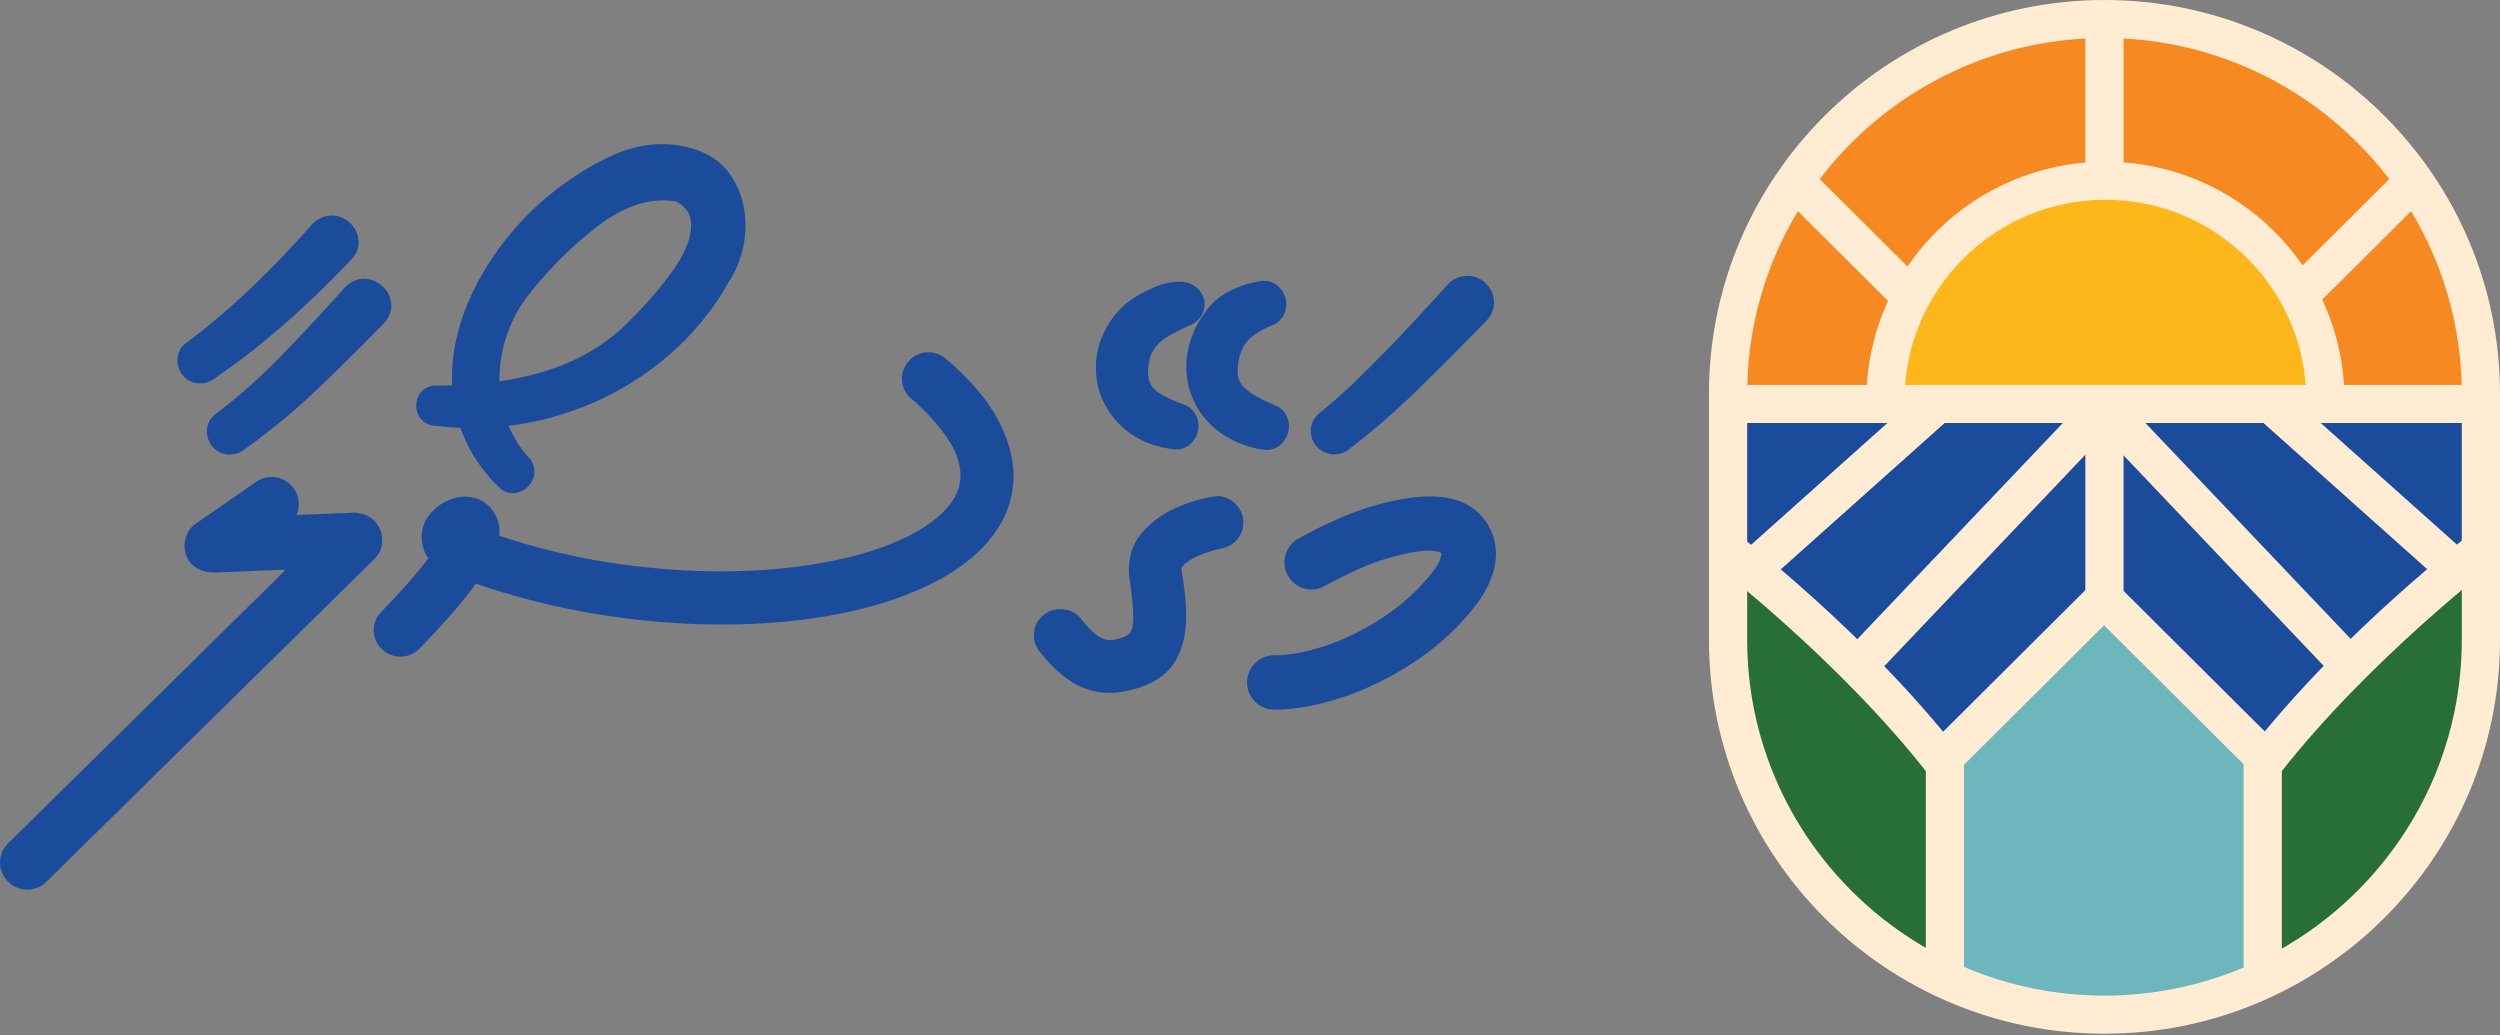 <svg width="256" height="106" viewBox="0 0 256 106" fill="none" xmlns="http://www.w3.org/2000/svg">
<rect x="0" y="0" width="256" height="106" fill="#808080" stroke="none"/>
<path d="M18.591 38.276C19.052 38.923 19.721 39.26 20.521 39.26C21.001 39.26 21.443 39.12 21.848 38.838C26.564 35.633 31.308 31.508 35.929 26.624C36.447 26.109 36.72 25.471 36.72 24.778C36.72 24.084 36.428 23.39 35.882 22.865C34.8 21.816 33.115 21.759 31.948 22.978C27.693 27.824 23.382 31.892 19.212 35.014C18.544 35.426 18.168 36.101 18.168 36.917C18.168 37.385 18.309 37.826 18.572 38.248L18.601 38.285L18.591 38.276Z" fill="#1B4C9C"/>
<path d="M28.25 36.991C26.311 38.95 24.25 40.75 22.122 42.362C21.501 42.821 21.181 43.468 21.181 44.218C21.181 44.668 21.322 45.099 21.605 45.549C21.821 45.858 22.104 46.112 22.433 46.28C22.762 46.459 23.13 46.543 23.506 46.543C23.995 46.543 24.438 46.412 24.843 46.149C27.252 44.453 29.53 42.615 31.629 40.666C33.7 38.744 36.279 36.204 39.291 33.138L39.319 33.11C39.818 32.557 40.072 31.948 40.072 31.292C40.072 30.57 39.781 29.904 39.216 29.361C38.66 28.826 37.983 28.545 37.249 28.545C36.514 28.545 35.874 28.855 35.272 29.483C32.571 32.492 30.198 35.022 28.241 37L28.25 36.991Z" fill="#1B4C9C"/>
<path d="M38.893 54.173C38.592 53.461 37.905 52.599 36.324 52.495H36.276L30.375 52.73C30.516 52.392 30.591 52.017 30.591 51.614C30.591 51.024 30.431 50.499 30.083 49.993C29.81 49.646 29.48 49.365 29.104 49.158C28.2 48.671 27.071 48.737 26.224 49.346L20.087 53.592C19.72 53.845 19.418 54.173 19.211 54.567C18.995 54.97 18.891 55.401 18.891 55.861C18.891 56.133 18.929 56.414 19.023 56.761C19.409 57.895 20.36 58.56 21.8 58.635L29.264 58.335L0.847 86.344C0.292 86.897 0 87.572 0 88.313C0 89.053 0.264 89.672 0.819 90.281C1.355 90.816 2.033 91.097 2.786 91.097C3.539 91.097 4.255 90.806 4.753 90.291L38.272 57.304C38.846 56.789 39.147 56.095 39.147 55.308C39.147 54.905 39.063 54.52 38.903 54.183L38.893 54.173Z" fill="#1B4C9C"/>
<path d="M44.484 43.58C45.416 43.702 46.31 43.777 47.148 43.805C47.901 46.008 49.209 48.042 51.044 49.851C51.468 50.273 51.986 50.498 52.532 50.498C53.078 50.498 53.642 50.264 54.075 49.814C54.499 49.373 54.725 48.848 54.725 48.286C54.725 47.723 54.508 47.217 54.094 46.814C53.247 45.849 52.579 44.771 52.089 43.608C54.894 43.261 57.652 42.53 60.297 41.434C63.319 40.178 66.105 38.443 68.58 36.297C71.056 34.141 73.127 31.591 74.68 28.779C75.197 27.992 75.612 27.092 75.903 26.108C76.195 25.133 76.336 24.111 76.336 23.08C76.336 21.355 75.922 19.771 75.103 18.374C74.247 16.931 72.986 15.909 71.329 15.346C68.561 14.409 65.794 14.625 63.121 15.74C61.624 16.368 60.071 17.221 58.518 18.29C56.278 19.78 54.207 21.636 52.372 23.811C50.527 25.986 49.04 28.385 47.948 30.935C46.846 33.522 46.282 36.119 46.282 38.668C46.282 38.931 46.282 39.193 46.3 39.456C45.604 39.474 45.039 39.484 44.616 39.484C43.825 39.484 43.364 39.849 43.11 40.149C42.789 40.534 42.62 41.012 42.62 41.527C42.62 42.043 42.789 42.521 43.11 42.905C43.354 43.196 43.806 43.552 44.493 43.59L44.484 43.58ZM51.148 38.781C51.148 37.197 51.43 35.612 51.986 34.066C52.541 32.519 53.36 31.094 54.433 29.81C56.438 27.317 58.688 25.095 61.126 23.22C63.441 21.43 65.728 20.521 67.903 20.521C68.401 20.521 68.872 20.568 69.296 20.661C70.303 21.224 70.773 21.983 70.773 23.033C70.773 24.514 70.03 26.248 68.561 28.179C66.999 30.241 65.323 32.097 63.592 33.7C61.794 35.294 59.751 36.541 57.539 37.403C55.581 38.162 53.435 38.715 51.157 39.053C51.157 38.959 51.157 38.865 51.157 38.781H51.148Z" fill="#1B4C9C"/>
<path d="M96.857 36.728C95.652 35.725 93.986 35.913 93.063 36.972C92.602 37.46 92.357 38.088 92.357 38.772C92.357 39.597 92.696 40.309 93.308 40.806C94.795 42.09 96.028 43.44 96.998 44.846C97.892 46.149 98.353 47.452 98.353 48.699C98.353 49.533 98.127 50.311 97.666 51.07C96.8 52.495 95.238 53.779 93.016 54.895C90.72 56.048 87.886 56.948 84.582 57.566C77.956 58.813 69.965 58.832 61.973 57.538C58.274 56.938 54.622 56.029 51.111 54.857C51.13 54.679 51.149 54.511 51.149 54.342C51.149 53.723 50.979 53.123 50.659 52.589C50.367 52.064 49.953 51.642 49.417 51.324C48.334 50.695 46.979 50.695 45.633 51.361C44.955 51.698 44.381 52.176 43.92 52.786C43.43 53.442 43.176 54.182 43.176 54.989C43.176 55.795 43.411 56.545 43.873 57.173C42.696 58.719 41.077 60.566 39.053 62.647C38.536 63.163 38.263 63.809 38.263 64.522C38.263 65.234 38.545 65.928 39.1 66.472C39.627 66.968 40.286 67.24 41.002 67.24C41.717 67.24 42.414 66.959 42.96 66.415C45.529 63.772 47.459 61.541 48.73 59.76C52.608 61.11 56.683 62.141 60.844 62.844C69.701 64.334 78.624 64.325 86.107 62.825C89.901 62.066 93.233 60.932 96.01 59.45C98.852 57.932 100.97 56.067 102.307 53.901C103.286 52.326 103.784 50.583 103.784 48.708C103.784 46.833 103.239 44.959 102.175 42.943C101.121 40.956 99.342 38.866 96.866 36.738L96.857 36.728Z" fill="#1B4C9C"/>
<path d="M115.832 44.443C116.99 45.24 118.364 45.755 119.842 45.952C120.115 46.009 120.312 46.027 120.425 46.027C121.103 46.027 121.696 45.746 122.138 45.221C122.534 44.743 122.731 44.181 122.731 43.571C122.731 43.103 122.599 42.672 122.345 42.287C122.082 41.894 121.705 41.603 121.206 41.416C119.249 40.712 118.448 40.131 118.128 39.784C117.752 39.353 117.564 38.819 117.564 38.135C117.564 37.225 117.733 36.485 118.063 35.932C118.42 35.351 118.853 34.91 119.39 34.573C120.011 34.179 120.886 33.738 122.035 33.232C122.468 33.017 122.797 32.717 123.032 32.323C123.277 31.92 123.381 31.47 123.352 30.973L123.334 30.823C123.051 29.567 122.091 28.845 120.708 28.845C119.832 28.845 118.853 29.098 117.799 29.586C116.801 30.045 115.964 30.542 115.323 31.067L115.286 31.095C114.26 32.014 113.488 33.045 112.98 34.169C112.471 35.294 112.217 36.466 112.217 37.647C112.217 38.978 112.528 40.263 113.149 41.444C113.77 42.634 114.674 43.646 115.832 44.443Z" fill="#1B4C9C"/>
<path d="M122.413 41.407C123.034 42.588 123.928 43.591 125.077 44.387C126.216 45.175 127.562 45.728 129.077 46.009C129.35 46.065 129.548 46.084 129.661 46.084C130.338 46.084 130.931 45.812 131.374 45.287C131.788 44.8 131.995 44.237 131.995 43.619C131.995 43.15 131.863 42.719 131.609 42.335C131.345 41.941 130.969 41.65 130.498 41.472C129.19 40.947 128.173 40.376 127.477 39.757C126.912 39.26 126.686 38.604 126.743 37.704C126.818 36.57 127.129 35.67 127.656 35.023C128.202 34.358 129.086 33.776 130.291 33.308H130.319C130.762 33.111 131.11 32.811 131.364 32.417C131.6 32.042 131.722 31.63 131.722 31.189C131.722 30.514 131.477 29.905 130.997 29.418C130.479 28.883 129.783 28.668 129.011 28.79C128.051 28.939 127.082 29.239 126.131 29.689C125.133 30.167 124.286 30.833 123.599 31.695C122.187 33.551 121.481 35.539 121.481 37.61C121.481 38.941 121.792 40.216 122.413 41.397V41.407Z" fill="#1B4C9C"/>
<path d="M124.633 50.825C124.425 50.825 124.247 50.844 124.171 50.862C122.948 51.059 121.686 51.444 120.416 52.006C119.107 52.587 117.978 53.393 117.074 54.396C116.095 55.484 115.596 56.787 115.596 58.258C115.596 58.699 115.625 59.036 115.662 59.243C115.916 60.977 116.048 62.308 116.048 63.18C116.048 64.098 115.888 64.52 115.794 64.689C115.662 64.933 115.427 65.111 115.088 65.233C114.344 65.495 113.902 65.551 113.667 65.551C113.262 65.551 112.867 65.42 112.453 65.139C111.972 64.82 111.379 64.23 110.711 63.386C110.193 62.72 109.459 62.373 108.574 62.373C107.934 62.373 107.379 62.57 106.927 62.926C106.231 63.442 105.873 64.183 105.873 65.064C105.873 65.701 106.08 66.273 106.475 66.742C107.577 68.148 108.716 69.198 109.836 69.882C111.012 70.594 112.293 70.951 113.629 70.951C114.599 70.951 115.7 70.744 116.895 70.332C118.58 69.741 119.785 68.785 120.482 67.482C121.14 66.254 121.47 64.764 121.47 63.048C121.47 61.914 121.319 60.396 120.999 58.408C120.98 58.296 120.943 58.052 121.413 57.677C121.941 57.265 122.552 56.937 123.239 56.693C123.974 56.431 124.585 56.252 125.066 56.168C125.696 56.056 126.233 55.756 126.656 55.268C127.089 54.781 127.315 54.171 127.315 53.515C127.315 52.784 127.042 52.119 126.515 51.594C125.988 51.069 125.329 50.797 124.614 50.797L124.633 50.825Z" fill="#1B4C9C"/>
<path d="M135.553 46.28C135.892 46.448 136.249 46.533 136.626 46.533C137.115 46.533 137.586 46.383 138.085 46.055C140.24 44.396 142.302 42.643 144.194 40.843C146.067 39.062 148.429 36.718 151.187 33.888L152.204 32.847C152.712 32.331 152.985 31.685 152.985 30.972C152.985 30.185 152.665 29.473 152.025 28.891C151.517 28.47 150.914 28.254 150.255 28.254C149.436 28.254 148.721 28.573 148.213 29.163C146.453 31.141 144.316 33.438 141.85 36.006C140.523 37.356 139.318 38.556 138.254 39.559C137.209 40.543 136.155 41.462 135.101 42.305C134.527 42.783 134.226 43.421 134.226 44.152C134.226 44.686 134.386 45.164 134.677 45.539C134.903 45.858 135.195 46.111 135.543 46.28H135.553Z" fill="#1B4C9C"/>
<path d="M152.402 53.771C151.903 52.946 151.234 52.271 150.415 51.783C149.606 51.296 148.665 50.996 147.582 50.893C147.13 50.855 146.726 50.837 146.359 50.837C144.796 50.837 142.885 51.155 140.664 51.793C138.461 52.421 135.863 53.546 132.946 55.149C132.484 55.402 132.136 55.758 131.882 56.208C131.647 56.639 131.524 57.098 131.524 57.576C131.524 58.026 131.637 58.467 131.872 58.936C132.127 59.376 132.465 59.732 132.889 59.986C133.755 60.501 134.847 60.482 135.647 60.004C138.17 58.626 140.344 57.67 142.123 57.155C143.874 56.648 145.295 56.386 146.33 56.386C147.366 56.386 147.629 56.658 147.601 56.667C147.601 56.855 147.535 57.108 147.422 57.398C147.281 57.726 147.083 58.064 146.829 58.401C145.53 60.117 143.892 61.663 141.963 62.985C140.014 64.316 137.991 65.347 135.958 66.05C133.934 66.744 132.098 67.1 130.489 67.1C129.736 67.1 129.049 67.381 128.522 67.916C127.985 68.45 127.703 69.125 127.703 69.884C127.703 70.644 127.985 71.318 128.522 71.853C129.058 72.387 129.736 72.668 130.489 72.668C132.607 72.668 134.988 72.237 137.558 71.375C140.118 70.522 142.65 69.256 145.078 67.616C147.516 65.966 149.615 63.988 151.291 61.748C151.846 61.007 152.307 60.192 152.646 59.339C153.004 58.448 153.183 57.558 153.183 56.686C153.183 55.655 152.919 54.689 152.402 53.799V53.771Z" fill="#1B4C9C"/>
<path d="M251.715 57.912L231.926 78.049L214.452 60.018L217.136 41.364H236.57L251.715 57.912Z" fill="#1B4C9C"/>
<path d="M178.96 59.131L198.748 79.267L216.228 61.231L213.538 42.578H194.104L178.96 59.131Z" fill="#1B4C9C"/>
<path d="M177.953 42.241C173.276 46.717 174.815 54.621 177.953 56.209C182.725 58.623 195.118 48.437 193.535 43.751C192.406 40.411 183.245 37.175 177.953 42.241Z" fill="#1B4C9C"/>
<path d="M252.585 42.241C257.263 46.717 255.724 54.621 252.585 56.209C247.814 58.623 235.421 48.437 237.004 43.751C238.133 40.411 247.294 37.175 252.585 42.241Z" fill="#1B4C9C"/>
<path d="M198.445 99.149L199.126 78.131L213.888 62.459L231.639 76.94L231.468 99.656L221.084 103.559L211.043 103.388L198.445 99.149Z" fill="#6DB6BC"/>
<path d="M178.428 56.578L196.484 74.344L197.834 76.075L198.449 99.155L203.336 102.143L221.088 103.56L231.472 99.662L233.088 76.075L252.494 56.578L253.579 69.543L246.472 88.748L236.83 97.843L226.174 103.4C226.174 103.4 208.412 108.956 194.712 97.336C194.712 97.336 179.236 88.241 177.714 74.846L178.433 56.573L178.428 56.578Z" fill="#286E37"/>
<path d="M192.66 41.342L238.109 41.177L236.255 32.214L226.363 20.324L213.538 18.51L206.105 20.494L197.763 25.748L194.187 34.391L192.66 41.342Z" fill="#FDB71A"/>
<path d="M176.995 41.177L192.66 41.342L195.549 29.309L208.319 18.968L219.555 19.304L228.572 23.036L233.172 28.124L237.938 37.274L238.109 41.177L254.787 42.533L252.916 30.665L247.469 17.27L236.576 7.1L220.402 2.017H209.852L198.787 6.085L188.232 13.714L181.761 21.338L176.995 41.177Z" fill="#F68922"/>
<path d="M215.499 105.853C193.165 105.853 174.998 87.761 174.998 65.519V40.334C174.998 18.091 193.165 0 215.499 0C237.833 0 256 18.091 256 40.334V65.519C256 87.761 237.833 105.853 215.499 105.853ZM215.499 3.892C195.323 3.892 178.911 20.236 178.911 40.328V65.514C178.911 85.606 195.323 101.95 215.499 101.95C235.675 101.95 252.087 85.606 252.087 65.514V40.328C252.087 20.236 235.675 3.892 215.499 3.892Z" fill="#FFECD3"/>
<path d="M240.074 40.935H236.16C236.16 29.645 226.933 20.456 215.597 20.456C204.261 20.456 195.034 29.645 195.034 40.935H191.121C191.121 27.496 202.102 16.559 215.597 16.559C229.092 16.559 240.074 27.496 240.074 40.935Z" fill="#FFECD3"/>
<path d="M185.125 17.129L182.357 19.885L194.733 32.21L197.501 29.454L185.125 17.129Z" fill="#FFECD3"/>
<path d="M245.865 17.135L233.489 29.46L236.256 32.216L248.632 19.891L245.865 17.135Z" fill="#FFECD3"/>
<path d="M217.451 2.75H213.538V18.51H217.451V2.75Z" fill="#FFECD3"/>
<path d="M217.451 42.578H213.538V62.483H217.451V42.578Z" fill="#FFECD3"/>
<path d="M252.624 39.418H178.369V43.315H252.624V39.418Z" fill="#FFECD3"/>
<path d="M196.565 40.374L178.431 56.572L181.044 59.473L199.178 43.275L196.565 40.374Z" fill="#FFECD3"/>
<path d="M214.047 40.359L187.999 67.752L190.84 70.432L216.888 43.039L214.047 40.359Z" fill="#FFECD3"/>
<path d="M214.265 59.704L197.83 76.071L200.597 78.826L217.032 62.46L214.265 59.704Z" fill="#FFECD3"/>
<path d="M234.348 40.374L231.735 43.276L249.873 59.471L252.485 56.569L234.348 40.374Z" fill="#FFECD3"/>
<path d="M216.874 40.355L214.033 43.035L240.081 70.427L242.922 67.748L216.874 40.355Z" fill="#FFECD3"/>
<path d="M216.649 59.705L213.882 62.461L230.317 78.828L233.084 76.072L216.649 59.705Z" fill="#FFECD3"/>
<path d="M233.398 79.283L230.31 76.897C239.813 64.714 252.76 54.825 253.308 54.406L255.683 57.504C255.556 57.603 242.587 67.514 233.404 79.283H233.398Z" fill="#FFECD3"/>
<path d="M233.658 77.448H229.745V100.732H233.658V77.448Z" fill="#FFECD3"/>
<path d="M197.458 79.283C188.275 67.509 175.307 57.603 175.179 57.504L177.554 54.406C178.102 54.82 191.049 64.714 200.552 76.897L197.464 79.283H197.458Z" fill="#FFECD3"/>
<path d="M201.117 77.448H197.204V100.732H201.117V77.448Z" fill="#FFECD3"/>
</svg>
